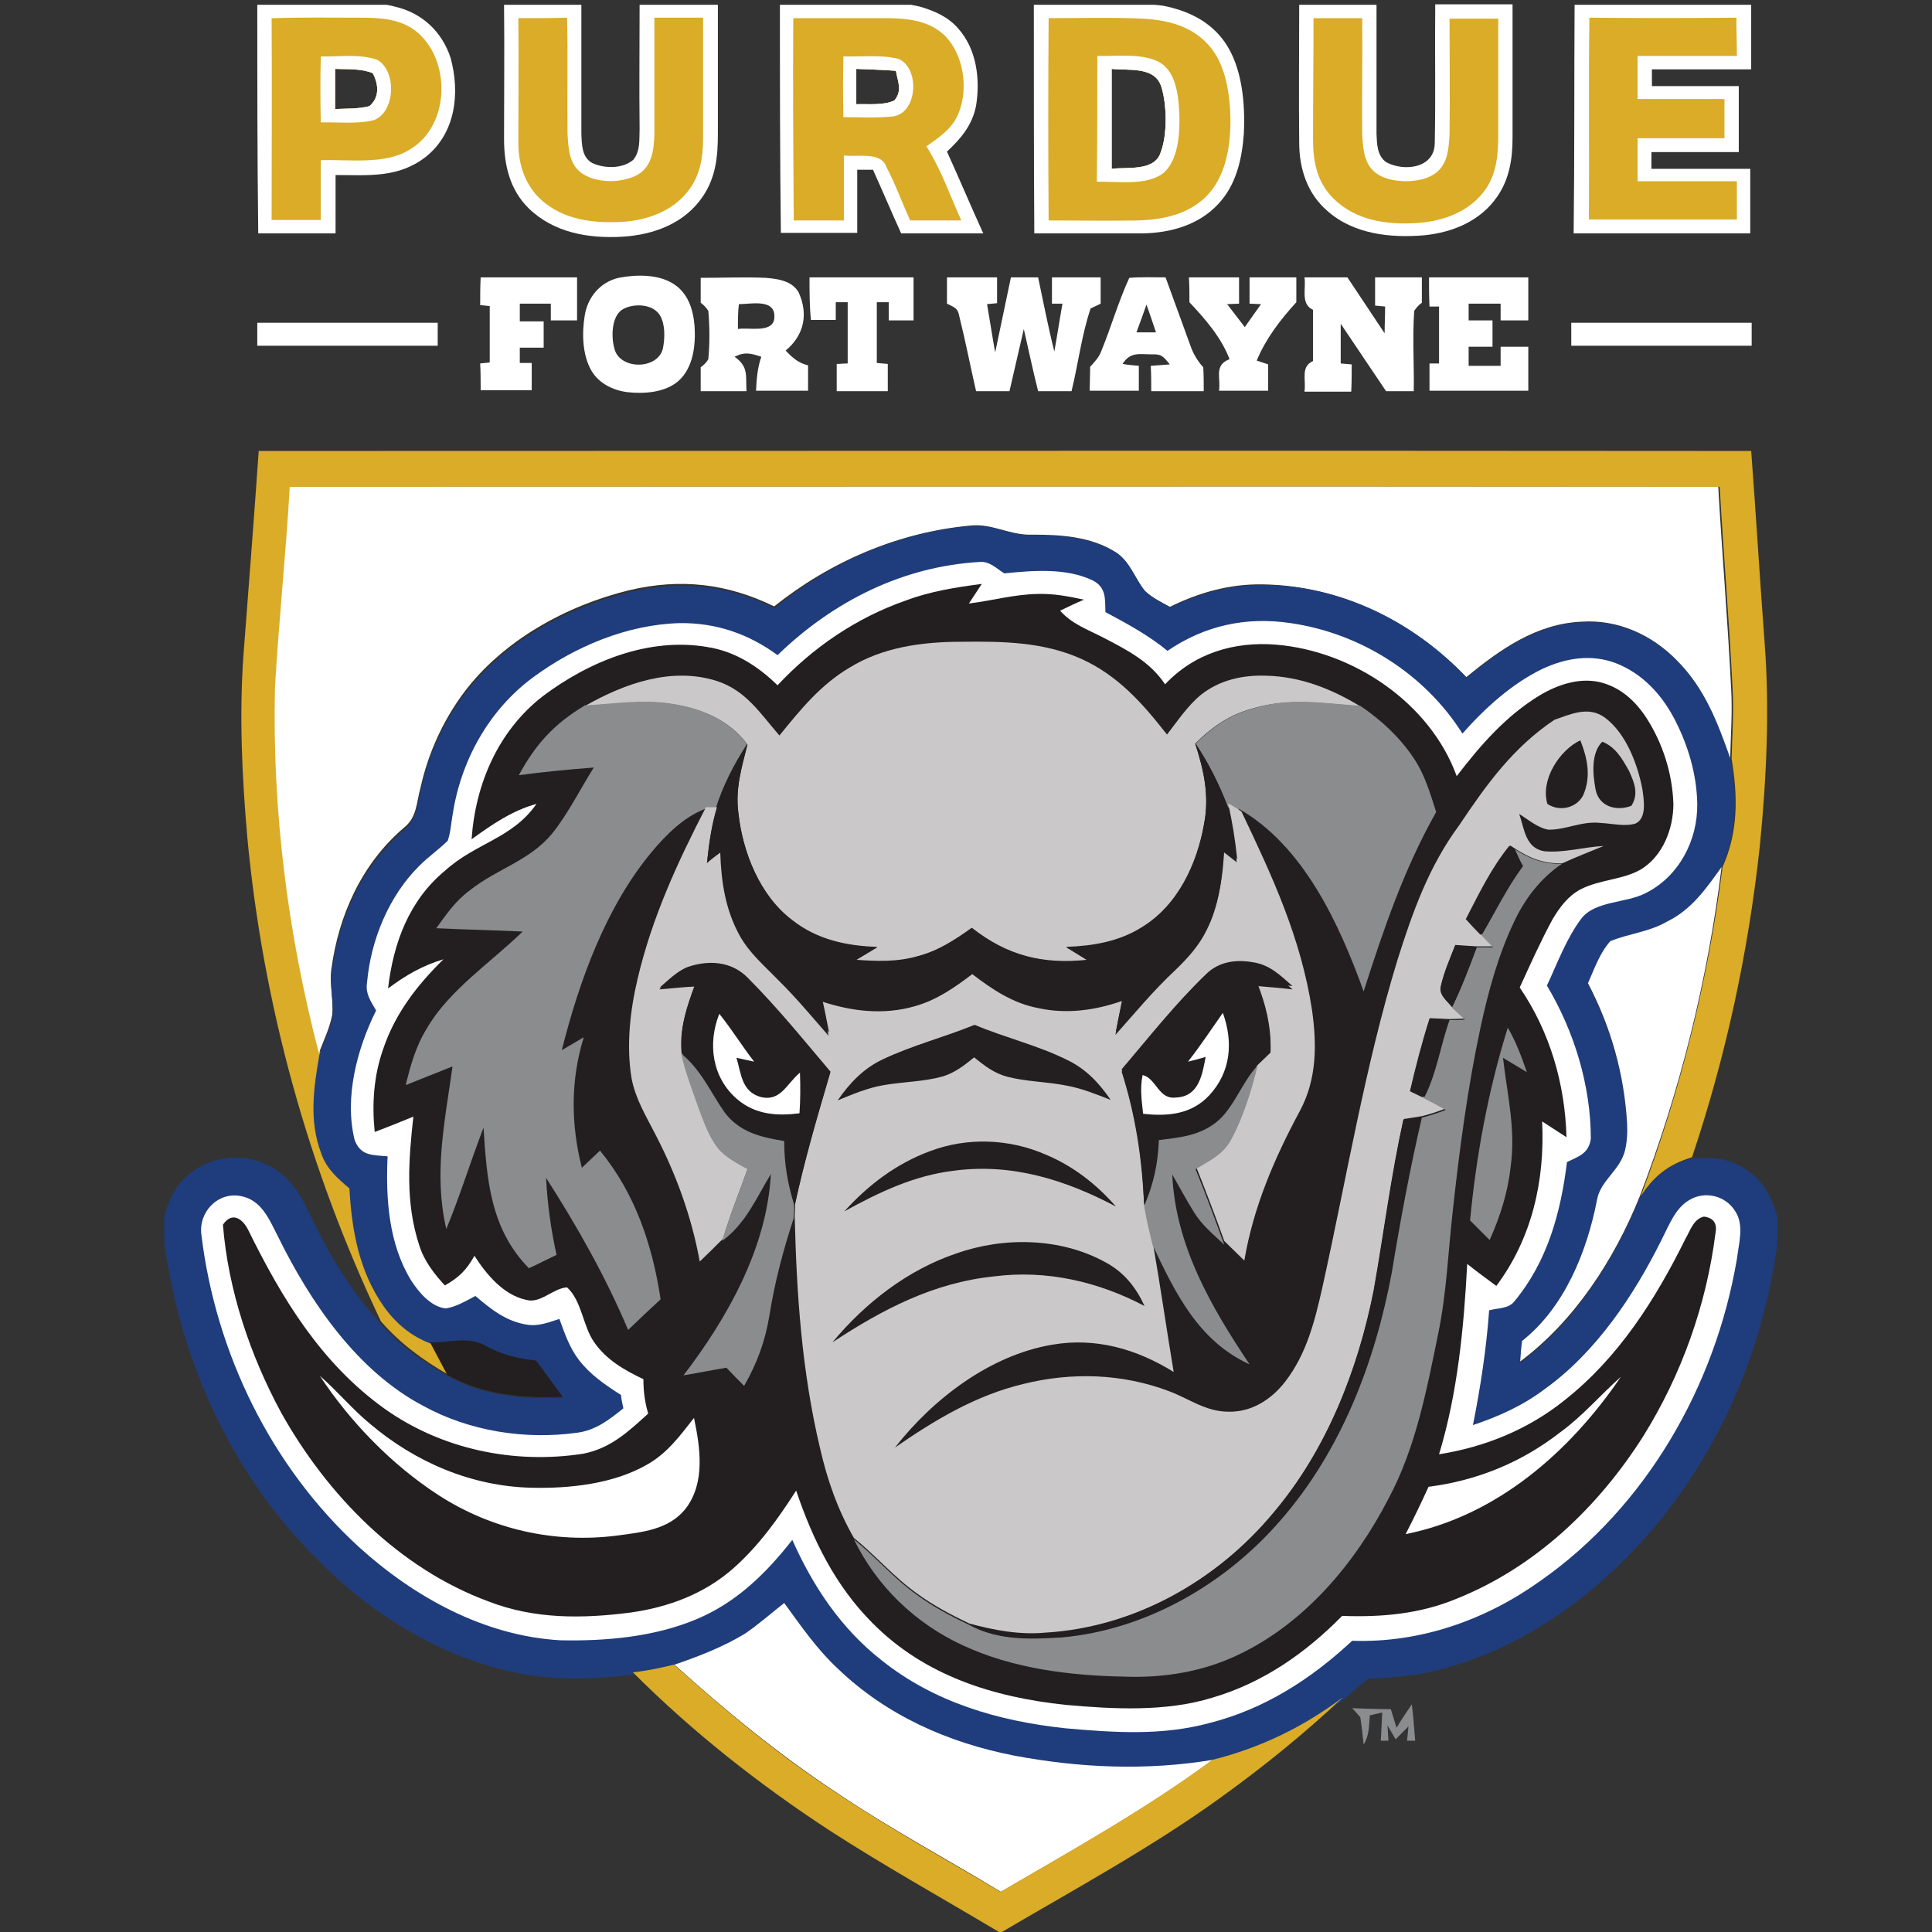 <?xml version="1.0" encoding="UTF-8"?>
<svg width="200px" height="200px" viewBox="0 0 200 200" version="1.1" xmlns="http://www.w3.org/2000/svg" xmlns:xlink="http://www.w3.org/1999/xlink">
    <rect x="0" y="0" width="200" height="200" fill="#333333" stroke="none"/>
    <!-- Generator: Sketch 51.2 (57519) - http://www.bohemiancoding.com/sketch -->
    <title>ipfw</title>
    <desc>Created with Sketch.</desc>
    <defs></defs>
    <g id="ipfw" stroke="none" stroke-width="1" fill="none" fill-rule="evenodd">
        <g id="ipfw_BGD">
            <g id="ipfw" transform="translate(17, 0)">
                <path d="M9.635,0.495 L23.024,0.495 L23.518,0.594 L23.914,0.693 C26.68,1.337 28.756,3.267 29.645,5.99 C30.633,9.604 30.188,13.762 27.076,16.238 C24.21,18.465 21.097,18.119 17.738,18.119 C17.738,20.149 17.738,22.178 17.738,24.158 C15.07,24.158 12.401,24.158 9.733,24.158 C9.635,16.238 9.635,8.366 9.635,0.495 Z M17.688,7.129 C17.688,8.515 17.688,9.901 17.688,11.287 C18.825,11.238 20.109,11.287 21.246,10.99 C22.333,10.05 22.184,8.713 21.591,7.574 C20.406,7.079 18.923,7.178 17.688,7.129 Z" id="Shape" fill="#FFFFFF" fill-rule="nonzero"></path>
                <path d="M35.179,0.495 L43.183,0.495 C43.183,4.95 43.183,9.406 43.183,13.861 C43.232,15 43.232,16.287 44.319,16.881 C45.604,17.475 47.481,17.475 48.568,16.535 C49.309,15.594 49.161,14.455 49.211,13.366 C49.161,9.059 49.211,4.802 49.211,0.495 L57.314,0.495 C57.314,4.95 57.314,9.406 57.314,13.861 C57.314,16.139 57.116,18.317 55.782,20.297 C53.904,23.119 50.693,24.307 47.432,24.505 C43.924,24.703 40.367,24.109 37.748,21.584 C35.772,19.653 35.179,17.079 35.179,14.406 C35.179,9.752 35.228,5.099 35.179,0.495 Z" id="Shape" fill="#FFFFFF" fill-rule="nonzero"></path>
                <path d="M63.737,0.495 L77.324,0.495 L78.263,0.693 C79.745,1.139 81.128,1.733 82.166,2.921 C84.093,5.05 84.488,8.168 84.043,10.941 C83.648,12.97 82.462,14.356 81.03,15.693 C82.314,18.515 83.5,21.337 84.785,24.158 C81.968,24.158 79.103,24.158 76.286,24.158 C75.298,21.98 74.359,19.752 73.371,17.574 C72.828,17.574 72.284,17.574 71.741,17.574 C71.741,19.752 71.741,21.931 71.741,24.109 C69.122,24.109 66.454,24.109 63.836,24.109 C63.737,16.238 63.737,8.366 63.737,0.495 Z M71.642,7.129 C71.642,8.366 71.642,9.604 71.642,10.792 C72.877,10.743 74.458,10.941 75.595,10.396 C76.435,9.356 75.941,8.465 75.743,7.327 C74.359,7.228 73.025,7.178 71.642,7.129 Z" id="Shape" fill="#FFFFFF" fill-rule="nonzero"></path>
                <path d="M90.022,0.495 L102.522,0.495 L103.016,0.545 L103.412,0.594 C105.931,1.089 108.254,2.178 109.785,4.356 C111.613,6.98 111.91,10.743 111.762,13.861 C111.564,16.485 110.971,19.158 109.093,21.139 C107.117,23.267 104.202,24.109 101.336,24.158 C97.581,24.158 93.826,24.158 90.071,24.158 C90.022,16.238 90.022,8.366 90.022,0.495 Z M98.075,7.129 C98.075,10.594 98.075,14.059 98.075,17.475 C99.657,17.277 102.572,17.772 103.164,15.743 C103.856,13.96 103.807,10.792 103.214,8.96 C102.522,6.832 99.805,7.327 98.075,7.129 Z" id="Shape" fill="#FFFFFF" fill-rule="nonzero"></path>
                <path d="M117.493,0.495 L125.497,0.495 C125.497,4.95 125.497,9.406 125.497,13.861 C125.546,14.901 125.546,16.089 126.485,16.782 C128.264,17.772 131.475,17.475 131.525,14.851 C131.624,10.05 131.525,5.248 131.574,0.446 L139.578,0.446 C139.578,5.05 139.578,9.703 139.578,14.307 C139.578,16.485 139.233,18.564 137.997,20.347 C136.268,22.871 133.402,24.059 130.438,24.356 C126.979,24.653 123.125,24.257 120.408,21.832 C118.333,20.05 117.493,17.475 117.493,14.752 C117.443,10.099 117.493,5.297 117.493,0.495 Z" id="Shape" fill="#FFFFFF" fill-rule="nonzero"></path>
                <path d="M146.001,0.495 L164.283,0.495 C164.283,2.723 164.283,4.95 164.283,7.178 C160.873,7.178 157.464,7.178 154.006,7.178 C154.006,7.772 154.006,8.317 154.006,8.911 C157.02,8.911 160.033,8.911 162.998,8.911 C162.998,11.188 162.998,13.465 162.998,15.743 C159.984,15.743 156.97,15.743 153.956,15.743 C153.956,16.337 153.956,16.881 153.956,17.475 C157.365,17.475 160.775,17.475 164.184,17.475 C164.184,19.703 164.184,21.931 164.184,24.158 C158.107,24.158 151.98,24.158 145.903,24.158 C146.001,16.238 145.952,8.366 146.001,0.495 Z" id="Shape" fill="#FFFFFF" fill-rule="nonzero"></path>
                <path d="M11.117,1.881 L11.413,1.881 C14.378,1.782 17.342,1.832 20.307,1.832 C22.333,1.832 24.309,1.931 25.989,3.168 C29.744,6.089 29.645,13.02 25.396,15.495 C22.876,17.079 19.121,16.485 16.206,16.584 C16.206,18.663 16.206,20.693 16.206,22.772 C14.526,22.772 12.846,22.772 11.117,22.772 C11.117,15.792 11.166,8.861 11.117,1.881 Z M17.688,7.129 C17.688,8.515 17.688,9.901 17.688,11.287 C18.825,11.238 20.109,11.287 21.246,10.99 C22.333,10.05 22.184,8.713 21.591,7.574 C20.406,7.079 18.923,7.178 17.688,7.129 Z" id="Shape" fill="#DAAC27" fill-rule="nonzero"></path>
                <path d="M36.661,1.881 C38.341,1.881 40.021,1.881 41.701,1.832 C41.799,5.842 41.701,9.851 41.75,13.861 C41.849,15.396 41.898,17.03 43.282,17.97 C44.764,18.96 47.136,18.96 48.766,18.218 C50.495,17.376 50.693,15.594 50.742,13.861 C50.742,9.851 50.742,5.842 50.742,1.832 C52.422,1.832 54.102,1.832 55.782,1.832 C55.782,5.99 55.782,10.149 55.782,14.307 C55.782,16.287 55.486,18.168 54.25,19.752 C52.62,21.881 49.952,22.822 47.383,22.97 C44.369,23.119 41.355,22.772 39.033,20.693 C37.353,19.158 36.661,17.03 36.661,14.802 C36.661,10.545 36.71,6.188 36.661,1.881 Z" id="Shape" fill="#DAAC27" fill-rule="nonzero"></path>
                <path d="M65.12,1.881 C68.48,1.881 71.79,1.881 75.101,1.881 C77.176,1.931 79.251,2.178 80.832,3.713 C82.759,5.693 83.253,9.109 82.265,11.634 C81.622,13.317 80.288,14.158 78.905,15.149 C80.437,17.574 81.326,20.198 82.512,22.822 C80.733,22.822 78.954,22.822 77.225,22.822 C76.385,20.99 75.693,19.059 74.755,17.277 C74.211,15.644 71.691,16.287 70.357,16.089 C70.357,18.317 70.357,20.594 70.357,22.822 C68.628,22.822 66.899,22.822 65.17,22.822 C65.12,15.792 65.071,8.812 65.12,1.881 Z M71.642,7.129 C71.642,8.366 71.642,9.604 71.642,10.792 C72.877,10.743 74.458,10.941 75.595,10.396 C76.435,9.356 75.941,8.465 75.743,7.327 C74.359,7.228 73.025,7.178 71.642,7.129 Z" id="Shape" fill="#DAAC27" fill-rule="nonzero"></path>
                <path d="M91.554,1.881 C94.814,1.881 98.075,1.782 101.336,1.931 C103.856,2.079 106.327,2.673 108.105,4.653 C109.933,6.683 110.329,9.802 110.378,12.426 C110.378,15.198 109.884,18.366 107.809,20.396 C105.882,22.228 103.412,22.723 100.842,22.822 C97.779,22.871 94.666,22.822 91.554,22.822 C91.504,15.792 91.504,8.812 91.554,1.881 Z M98.075,7.129 C98.075,10.594 98.075,14.059 98.075,17.475 C99.657,17.277 102.572,17.772 103.164,15.743 C103.856,13.96 103.807,10.792 103.214,8.96 C102.522,6.832 99.805,7.327 98.075,7.129 Z" id="Shape" fill="#DAAC27" fill-rule="nonzero"></path>
                <path d="M118.975,1.881 C120.655,1.881 122.335,1.881 124.015,1.881 C124.064,5.891 123.965,9.901 124.015,13.911 C124.114,15.545 124.212,17.228 125.744,18.119 C127.177,18.96 129.796,18.96 131.228,18.168 C132.859,17.277 132.958,15.545 133.057,13.911 C133.106,9.901 133.057,5.891 133.057,1.931 C134.736,1.931 136.416,1.931 138.096,1.931 C138.096,5.941 138.096,9.95 138.096,13.911 C138.096,15.99 137.948,17.97 136.713,19.703 C134.885,22.178 131.871,23.069 128.956,23.119 C125.892,23.218 122.829,22.574 120.704,20.198 C119.272,18.564 118.926,16.535 118.926,14.455 C118.926,10.198 118.975,6.04 118.975,1.881 Z" id="Shape" fill="#DAAC27" fill-rule="nonzero"></path>
                <path d="M147.533,1.832 C152.622,1.881 157.711,1.881 162.751,1.832 C162.751,3.168 162.8,4.505 162.8,5.792 C159.391,5.792 155.933,5.792 152.523,5.792 C152.523,7.277 152.523,8.762 152.523,10.248 C155.537,10.248 158.551,10.248 161.516,10.248 C161.516,11.634 161.516,12.97 161.516,14.307 C158.502,14.307 155.488,14.307 152.523,14.307 C152.523,15.792 152.523,17.277 152.523,18.762 C155.933,18.762 159.342,18.762 162.8,18.762 C162.8,20.099 162.8,21.386 162.8,22.723 C157.711,22.723 152.573,22.723 147.484,22.723 C147.533,15.792 147.434,8.812 147.533,1.832 Z" id="Shape" fill="#DAAC27" fill-rule="nonzero"></path>
                <path d="M16.206,5.842 C18.083,5.891 20.257,5.545 22.036,6.188 C24.062,7.277 23.963,11.535 21.74,12.426 C20.01,12.871 18.034,12.624 16.206,12.673 C16.157,10.347 16.157,8.069 16.206,5.842 Z M17.688,7.129 C17.688,8.515 17.688,9.901 17.688,11.287 C18.825,11.238 20.109,11.287 21.246,10.99 C22.333,10.05 22.184,8.713 21.591,7.574 C20.406,7.079 18.923,7.178 17.688,7.129 Z" id="Shape" fill="#FFFFFF" fill-rule="nonzero"></path>
                <path d="M70.308,5.842 C72.136,5.891 74.211,5.644 75.99,6.089 C78.312,7.03 78.016,12.03 75.15,12.079 C73.569,12.228 71.889,12.129 70.308,12.129 C70.259,10 70.259,7.921 70.308,5.842 Z M71.642,7.129 C71.642,8.366 71.642,9.604 71.642,10.792 C72.877,10.743 74.458,10.941 75.595,10.396 C76.435,9.356 75.941,8.465 75.743,7.327 C74.359,7.228 73.025,7.178 71.642,7.129 Z" id="Shape" fill="#FFFFFF" fill-rule="nonzero"></path>
                <path d="M96.593,5.792 C98.57,5.842 100.991,5.495 102.819,6.337 C104.795,7.277 104.993,9.95 105.091,11.881 C105.141,13.762 104.993,16.683 103.362,17.97 C101.583,19.257 98.619,18.762 96.544,18.812 C96.593,14.455 96.593,10.149 96.593,5.792 Z M98.075,7.129 C98.075,10.594 98.075,14.059 98.075,17.475 C99.657,17.277 102.572,17.772 103.164,15.743 C103.856,13.96 103.807,10.792 103.214,8.96 C102.522,6.832 99.805,7.327 98.075,7.129 Z" id="Shape" fill="#FFFFFF" fill-rule="nonzero"></path>
                <path d="M32.758,28.713 C36.117,28.713 39.428,28.713 42.738,28.713 C42.738,30.198 42.738,31.683 42.738,33.168 C41.849,33.168 40.91,33.168 40.021,33.168 C40.021,32.574 40.021,32.03 40.021,31.436 C38.934,31.436 37.896,31.436 36.809,31.436 C36.809,32.03 36.809,32.673 36.809,33.267 C37.649,33.267 38.44,33.267 39.28,33.267 C39.28,34.158 39.28,35.099 39.28,35.99 C38.44,35.99 37.649,35.99 36.809,35.99 C36.809,36.535 36.809,37.03 36.809,37.574 L38.044,37.574 C38.044,38.515 38.044,39.455 38.044,40.396 C36.266,40.396 34.487,40.396 32.758,40.396 C32.758,39.455 32.758,38.515 32.708,37.624 L33.696,37.525 C33.696,35.594 33.696,33.614 33.696,31.683 L32.708,31.584 C32.708,30.644 32.708,29.703 32.758,28.713 Z" id="Shape" fill="#FFFFFF" fill-rule="nonzero"></path>
                <path d="M66.8,28.713 C70.407,28.713 73.964,28.713 77.571,28.713 C77.571,30.198 77.571,31.683 77.571,33.168 C76.682,33.168 75.842,33.168 75.002,33.168 C75.002,32.574 75.002,31.931 75.002,31.287 C74.607,31.287 74.211,31.287 73.767,31.287 C73.767,33.366 73.767,35.446 73.767,37.574 C74.162,37.624 74.508,37.624 74.903,37.673 C74.903,38.614 74.903,39.554 74.903,40.495 C73.124,40.495 71.346,40.495 69.616,40.495 C69.616,39.554 69.616,38.614 69.616,37.673 C70.012,37.673 70.357,37.624 70.753,37.624 C70.753,35.545 70.753,33.416 70.753,31.287 C70.357,31.287 69.913,31.287 69.517,31.287 C69.517,31.881 69.517,32.525 69.517,33.119 C68.628,33.119 67.788,33.119 66.948,33.119 C66.8,31.683 66.8,30.198 66.8,28.713 Z" id="Shape" fill="#FFFFFF" fill-rule="nonzero"></path>
                <path d="M81.03,28.713 C82.759,28.713 84.488,28.713 86.217,28.713 C86.217,29.604 86.217,30.495 86.217,31.386 L85.18,31.485 C85.476,33.168 85.723,34.851 86.02,36.485 C86.563,33.911 87.107,31.287 87.65,28.713 C88.589,28.713 89.528,28.713 90.467,28.713 C91.01,31.287 91.504,33.861 92.146,36.386 C92.443,34.752 92.69,33.069 92.986,31.436 L91.899,31.436 C91.899,30.545 91.899,29.604 91.899,28.713 C93.579,28.713 95.259,28.713 96.939,28.713 C96.939,29.604 96.939,30.495 96.939,31.436 L95.901,31.931 C94.963,34.703 94.617,37.673 93.925,40.495 C92.789,40.495 91.603,40.495 90.467,40.495 C89.923,38.366 89.478,36.188 88.984,34.059 C88.49,36.188 87.996,38.317 87.502,40.495 C86.366,40.495 85.18,40.495 84.043,40.495 C83.451,37.921 82.957,35.347 82.314,32.772 C82.166,31.881 81.82,31.832 81.03,31.436 C81.03,30.495 81.03,29.604 81.03,28.713 Z" id="Shape" fill="#FFFFFF" fill-rule="nonzero"></path>
                <path d="M106.08,28.713 C107.809,28.713 109.538,28.713 111.267,28.713 C111.267,29.604 111.267,30.495 111.267,31.436 L110.032,31.485 C110.625,32.277 111.267,33.069 111.86,33.861 C112.404,33.069 112.997,32.277 113.54,31.485 L112.354,31.436 C112.354,30.545 112.354,29.653 112.354,28.713 C113.985,28.713 115.566,28.713 117.196,28.713 C117.196,29.604 117.196,30.446 117.196,31.287 C115.566,33.069 114.034,35.05 113.096,37.327 C113.491,37.475 113.886,37.574 114.281,37.723 C114.281,38.614 114.281,39.554 114.281,40.446 C112.601,40.446 110.872,40.446 109.192,40.446 C109.39,39.059 108.649,37.822 110.279,37.178 C109.439,34.95 107.759,33.02 106.129,31.287 C106.129,30.446 106.129,29.604 106.08,28.713 Z" id="Shape" fill="#FFFFFF" fill-rule="nonzero"></path>
                <path d="M118.036,28.713 C119.519,28.713 121.001,28.713 122.483,28.713 C123.768,30.644 125.052,32.574 126.337,34.505 C126.337,33.564 126.386,32.673 126.386,31.733 L125.349,31.634 C125.349,30.644 125.349,29.653 125.349,28.713 C126.93,28.713 128.56,28.713 130.191,28.713 C130.191,29.604 130.191,30.446 130.191,31.337 C129.845,31.584 129.598,31.881 129.4,32.178 C129.203,34.95 129.4,37.723 129.351,40.495 C128.412,40.495 127.473,40.495 126.485,40.495 C124.904,38.168 123.372,35.842 121.791,33.515 C121.791,34.901 121.791,36.238 121.791,37.624 C122.187,37.673 122.533,37.673 122.928,37.723 C122.928,38.663 122.928,39.604 122.878,40.545 C121.248,40.545 119.667,40.545 118.036,40.545 C118.234,39.356 117.592,37.97 118.926,37.376 C118.926,35.594 118.926,33.861 118.926,32.079 C117.592,31.436 118.234,29.901 118.036,28.713 Z" id="Shape" fill="#FFFFFF" fill-rule="nonzero"></path>
                <path d="M130.932,28.713 C134.341,28.713 137.75,28.713 141.209,28.713 C141.209,30.198 141.209,31.683 141.209,33.168 C140.27,33.168 139.331,33.168 138.343,33.168 C138.343,32.574 138.343,32.03 138.343,31.436 C137.256,31.436 136.12,31.436 135.033,31.436 C135.033,32.03 135.033,32.574 135.033,33.168 C135.873,33.168 136.663,33.168 137.503,33.168 C137.503,34.059 137.503,35 137.503,35.891 C136.663,35.891 135.873,35.891 135.033,35.891 C135.033,36.535 135.033,37.228 135.033,37.871 C136.12,37.871 137.256,37.871 138.343,37.871 C138.343,37.228 138.343,36.535 138.343,35.891 C139.282,35.891 140.221,35.891 141.209,35.891 C141.209,37.426 141.209,38.96 141.209,40.446 C137.8,40.446 134.391,40.446 130.981,40.446 C130.981,39.505 130.981,38.564 130.981,37.624 L131.97,37.624 C131.97,35.644 131.97,33.663 131.97,31.733 L130.981,31.733 C130.932,30.693 130.932,29.703 130.932,28.713 Z" id="Shape" fill="#FFFFFF" fill-rule="nonzero"></path>
                <path d="M64.33,36.287 C66.257,34.703 66.701,32.475 65.664,30.248 C64.972,29.059 63.49,28.861 62.254,28.762 C60.031,28.663 57.758,28.762 55.535,28.762 C55.535,29.653 55.535,30.495 55.535,31.337 C55.881,31.584 56.128,31.881 56.325,32.178 C56.474,33.762 56.474,35.644 56.325,37.178 C56.177,37.475 55.881,37.772 55.535,38.02 C55.535,38.861 55.535,39.703 55.535,40.495 C57.116,40.495 58.697,40.495 60.278,40.495 C60.179,38.911 60.525,37.97 59.043,36.931 C60.13,36.386 60.723,36.584 61.81,36.931 C61.414,38.069 61.316,39.257 61.266,40.446 C63.045,40.446 64.873,40.446 66.652,40.446 C66.652,39.554 66.652,38.713 66.652,37.822 C65.664,37.574 65.071,37.079 64.33,36.287 Z M63.144,33.069 C62.847,34.505 60.476,33.861 59.389,34.059 C59.389,33.168 59.389,32.327 59.488,31.485 C60.822,31.485 63.44,30.842 63.144,33.069 Z" id="Shape" fill="#FFFFFF" fill-rule="nonzero"></path>
                <path d="M54.893,33.663 C54.744,31.98 54.201,30.297 52.669,29.356 C51.088,28.366 48.815,28.416 47.037,28.762 C45.11,29.208 43.825,30.792 43.529,32.673 C43.232,34.505 43.282,36.733 44.22,38.366 C45.011,39.703 46.444,40.396 47.926,40.594 C49.655,40.792 51.829,40.644 53.213,39.455 C54.794,38.069 55.041,35.644 54.893,33.663 Z M51.632,36.04 C51.138,38.317 47.086,38.317 46.592,36.04 C46.246,34.802 46.296,32.525 47.63,31.931 C48.766,31.386 50.643,31.485 51.335,32.673 C51.879,33.614 51.829,35 51.632,36.04 Z" id="Shape" fill="#FFFFFF" fill-rule="nonzero"></path>
                <path d="M102.176,40.495 C104.004,40.495 105.783,40.495 107.611,40.495 C107.611,39.653 107.611,38.861 107.562,38.02 C107.018,37.426 106.623,36.782 106.327,36.04 C105.437,33.614 104.548,31.139 103.659,28.713 C102.423,28.713 101.139,28.663 99.904,28.762 C98.767,31.238 98.026,33.861 96.988,36.386 C96.741,37.03 96.297,37.475 95.852,37.97 C95.852,38.812 95.803,39.653 95.803,40.446 C97.483,40.446 99.212,40.446 100.892,40.446 C100.892,39.604 100.892,38.713 100.892,37.871 C100.299,37.822 99.755,37.772 99.212,37.673 C100.002,36.386 100.991,36.683 102.275,36.683 C103.313,36.634 103.461,36.98 104.103,37.723 C103.461,37.772 102.819,37.822 102.127,37.871 C102.176,38.762 102.176,39.604 102.176,40.495 Z M100.645,34.406 C100.842,33.911 100.991,33.416 101.188,32.921 C101.336,32.475 101.534,31.98 101.682,31.535 C102.028,32.475 102.325,33.416 102.67,34.406 C101.979,34.406 101.287,34.406 100.645,34.406 Z" id="Shape" fill="#FFFFFF" fill-rule="nonzero"></path>
                <path d="M9.635,33.416 C15.86,33.416 22.086,33.416 28.311,33.416 C28.311,34.208 28.311,35 28.311,35.792 C22.086,35.792 15.86,35.792 9.635,35.792 C9.635,35 9.635,34.208 9.635,33.416 Z" id="Shape" fill="#FFFFFF" fill-rule="nonzero"></path>
                <path d="M145.656,33.416 C151.881,33.416 158.107,33.416 164.332,33.416 C164.332,34.208 164.332,35 164.332,35.792 C158.107,35.792 151.881,35.792 145.656,35.792 C145.656,35 145.656,34.208 145.656,33.416 Z" id="Shape" fill="#FFFFFF" fill-rule="nonzero"></path>
                <path d="M164.283,46.683 C164.777,53.267 165.172,59.851 165.666,66.436 C166.209,73.465 165.864,80.644 165.172,87.624 C163.986,98.564 161.664,109.356 158.156,119.802 C155.686,120.545 154.154,121.782 152.82,123.911 C156.97,112.921 159.836,101.436 161.318,89.752 C162.949,86.139 162.899,82.426 162.257,78.564 C162.306,76.139 162.504,73.713 162.356,71.287 C162.01,64.307 161.417,57.376 161.022,50.396 C111.712,50.347 62.403,50.396 13.143,50.396 C12.698,57.376 12.006,64.356 11.66,71.287 C11.413,84.01 12.994,96.782 16.206,109.109 C15.613,112.525 15.119,115.941 16.404,119.307 C16.996,120.891 18.133,121.881 19.319,122.921 C19.566,127.327 20.307,131.485 22.876,135.149 C24.111,136.881 25.643,138.218 27.669,138.96 C28.262,140.099 28.854,141.188 29.447,142.327 C26.829,140.842 24.408,139.059 22.431,136.782 C14.921,120.99 10.228,104.059 8.597,86.634 C8.054,80.396 7.757,74.059 8.202,67.822 C8.745,60.792 9.289,53.713 9.783,46.683 C61.217,46.683 112.75,46.634 164.283,46.683 Z" id="Shape" fill="#DAAC27" fill-rule="nonzero"></path>
                <path d="M12.994,50.396 C62.304,50.396 111.564,50.347 160.873,50.396 C161.269,57.376 161.862,64.307 162.207,71.287 C162.356,73.713 162.158,76.139 162.109,78.564 C160.725,74.802 159.441,71.238 156.575,68.366 C154.006,65.693 150.448,64.109 146.743,64.356 C142.049,64.554 138.294,67.228 134.786,70.099 C129.252,64.307 121.742,60.594 113.639,60.495 C110.279,60.446 107.117,61.337 104.103,62.822 C103.214,62.327 102.226,61.881 101.485,61.139 C100.447,59.851 99.953,58.119 98.52,57.178 C95.951,55.545 92.888,55.347 89.874,55.347 C87.551,55.446 85.723,54.158 83.451,54.406 C75.99,55.099 68.974,58.119 63.144,62.772 C58.252,60.396 53.46,59.851 48.173,61.089 C41.651,62.673 35.08,66.287 31.028,71.683 C28.854,74.604 27.323,77.97 26.532,81.535 C26.088,83.119 26.186,84.604 24.803,85.693 C20.455,89.406 18.034,94.752 17.293,100.396 C17.095,101.931 17.54,103.515 17.392,105.05 C17.145,106.386 16.502,107.723 16.008,109.01 C12.797,96.733 11.166,83.911 11.463,71.188 C11.858,64.307 12.599,57.327 12.994,50.396 Z" id="Shape" fill="#FFFFFF" fill-rule="nonzero"></path>
                <path d="M83.5,54.455 C85.773,54.208 87.601,55.495 89.923,55.396 C92.888,55.396 95.951,55.594 98.57,57.228 C100.002,58.168 100.496,59.901 101.534,61.188 C102.275,61.881 103.263,62.376 104.153,62.871 C107.167,61.436 110.329,60.545 113.688,60.545 C121.791,60.594 129.301,64.307 134.835,70.149 C138.343,67.277 142.098,64.604 146.792,64.406 C150.547,64.208 154.055,65.792 156.624,68.416 C159.539,71.337 160.824,74.851 162.158,78.614 C162.85,82.475 162.85,86.188 161.219,89.802 C159.638,92.079 158.107,94.208 155.587,95.545 C153.709,96.634 151.634,96.733 149.707,97.574 C148.62,98.713 148.027,100.495 147.385,101.931 C149.757,106.436 151.14,111.337 151.436,116.436 C151.486,117.426 151.486,118.416 151.189,119.356 C150.646,121.287 148.67,122.327 148.324,124.356 C147.286,129.703 144.964,135.495 140.567,138.96 C140.517,139.653 140.468,140.347 140.369,141.089 C146.001,136.881 150.102,130.495 152.721,124.059 C154.104,121.881 155.587,120.644 158.057,119.95 C160.083,119.703 162.109,119.901 163.838,121.139 C165.567,122.277 166.506,124.059 167,126.089 L167,128.663 C165.617,139.01 161.614,148.911 155.093,157.079 C149.658,163.861 142.444,169.554 134.143,172.228 C131.08,173.267 127.869,173.713 124.657,173.762 C123.768,174.455 122.928,175.198 122.088,175.941 C117.987,179.01 113.54,181.188 108.55,182.426 C101.682,183.564 94.765,183.267 87.947,181.98 C81.128,180.644 74.755,177.871 69.715,172.97 C67.541,170.941 65.911,168.564 64.181,166.188 C62.798,167.228 61.563,168.366 60.08,169.307 C57.857,170.693 55.288,171.683 52.768,172.525 C51.385,172.871 49.952,173.168 48.519,173.366 C44.319,173.861 40.12,174.01 35.969,173.069 C28.36,171.386 21.344,167.03 15.909,161.485 C7.016,152.723 1.68,140.941 -1.13686838e-13,128.614 L-1.13686838e-13,126.04 C0.395,124.406 1.038,122.921 2.322,121.782 C4.447,119.802 7.708,119.307 10.376,120.446 C12.451,121.337 13.785,123.02 14.724,125 C16.749,129.307 19.072,133.366 22.283,136.881 C24.259,139.208 26.68,140.941 29.299,142.426 C33.005,144.505 37.056,144.851 41.256,144.703 C40.367,143.465 39.428,142.178 38.489,140.941 C36.661,140.693 34.981,140.347 33.351,139.455 C31.522,138.366 29.596,139.109 27.52,139.059 C25.544,138.317 23.963,136.98 22.728,135.248 C20.159,131.584 19.417,127.376 19.17,123.02 C17.935,121.98 16.799,120.99 16.255,119.406 C14.971,116.04 15.465,112.624 16.058,109.208 C16.502,107.921 17.194,106.584 17.441,105.248 C17.54,103.713 17.145,102.178 17.342,100.594 C18.083,94.95 20.504,89.653 24.852,85.891 C26.236,84.752 26.137,83.317 26.582,81.733 C27.323,78.168 28.904,74.802 31.078,71.881 C35.129,66.485 41.701,62.871 48.222,61.287 C53.509,60.05 58.351,60.594 63.193,62.97 C69.023,58.168 76.039,55.099 83.5,54.455 Z" id="Shape" fill="#1F3D7C" fill-rule="nonzero"></path>
                <path d="M84.488,58.168 C85.476,58.119 86.168,58.861 86.959,59.356 C89.923,59.059 93.382,58.762 96.149,60.099 C97.532,60.842 97.384,61.98 97.433,63.366 C99.657,64.554 101.88,65.743 103.856,67.376 C107.71,64.752 112.009,63.812 116.604,64.505 C123.817,65.545 130.487,69.752 134.391,75.941 C136.713,73.317 139.48,70.792 142.642,69.257 C145.063,68.119 147.731,67.673 150.3,68.663 C153.067,69.752 155.043,71.931 156.377,74.505 C157.761,77.178 158.65,80.198 158.699,83.218 C158.749,86.98 156.822,90.693 153.413,92.426 C151.387,93.515 148.126,93.218 146.693,95.099 C145.162,97.129 144.223,99.703 143.136,102.03 C145.952,106.733 147.681,112.376 147.681,117.871 C147.484,119.406 146.446,119.703 145.211,120.297 C144.569,125.545 143.185,130.594 139.776,134.703 C139.183,135.495 138.047,135.396 137.157,135.644 C136.861,139.653 136.268,143.564 135.478,147.525 C138.146,146.634 140.665,145.495 142.889,143.812 C148.225,140 152.178,134.059 155.043,128.267 C155.784,126.832 156.427,125.05 157.909,124.208 C159.49,123.267 161.614,123.762 162.603,125.347 C163.591,126.782 162.998,128.713 162.8,130.347 C160.577,143.465 153.413,155.99 142.444,163.663 C136.762,167.723 129.993,170.099 122.977,169.851 C118.728,173.812 113.886,176.931 108.204,178.366 C103.263,179.703 98.322,179.356 93.283,178.911 C86.366,178.168 79.696,176.238 74.211,171.832 C70.061,168.564 67.146,164.208 65.021,159.406 C62.304,162.871 59.241,165.891 55.09,167.624 C50.742,169.455 45.703,169.901 41.009,169.802 C33.153,169.356 25.89,165.347 20.159,160.149 C11.067,151.832 5.336,140.05 3.854,127.871 C3.508,125.495 5.534,123.366 7.905,123.812 C10.079,124.208 10.87,126.238 11.759,127.97 C15.119,134.802 19.961,141.931 26.829,145.545 C31.621,148.168 37.353,149.059 42.738,148.317 C44.665,148.069 46.049,146.98 47.531,145.792 C47.432,145.347 47.333,144.901 47.284,144.406 C45.653,143.366 44.122,142.327 42.936,140.792 C41.948,139.505 41.454,138.02 40.91,136.535 C39.823,136.881 38.736,137.327 37.55,137.129 C35.376,136.782 33.845,135.545 32.214,134.158 C31.275,134.653 30.188,135.297 29.151,135.446 C27.619,135.297 26.335,133.762 25.544,132.525 C23.222,128.713 22.925,124.059 23.123,119.703 C21.591,119.554 20.356,119.703 19.714,118.02 C18.627,113.614 19.961,108.564 21.937,104.604 C21.394,103.663 20.801,102.871 20.999,101.683 C21.394,97.277 23.271,92.723 26.433,89.604 C27.372,88.663 28.459,87.921 29.349,87.03 C29.645,86.188 29.694,85.248 29.843,84.406 C30.683,78.812 33.548,73.564 38.143,70.149 C42.491,66.931 47.926,64.653 53.361,64.505 C57.067,64.455 60.476,65.594 63.49,67.822 C69.32,62.178 76.533,58.614 84.488,58.168 Z" id="Shape" fill="#FFFFFF" fill-rule="nonzero"></path>
                <path d="M84.636,60.446 C84.192,61.139 83.747,61.782 83.302,62.475 C85.723,62.178 87.947,61.535 90.417,61.485 C92.048,61.436 93.629,61.733 95.21,62.079 C94.37,62.426 93.579,62.822 92.739,63.218 C93.975,64.604 95.556,65.149 97.186,65.99 C99.657,67.277 102.028,68.465 103.609,70.842 C106.623,67.624 110.773,66.386 115.072,66.733 C123.027,67.376 131.031,72.723 133.798,80.347 C136.268,77.129 138.887,74.109 142.395,71.98 C144.223,70.891 146.397,70.149 148.521,70.594 C150.695,71.089 152.276,72.525 153.462,74.356 C155.142,76.98 156.13,80.099 156.229,83.218 C156.229,85.792 155.142,88.614 152.869,90 C150.992,91.089 148.571,91.04 146.594,92.079 C145.31,92.772 144.47,93.911 143.729,95.149 C142.493,97.426 141.407,99.851 140.32,102.228 C143.432,106.782 145.013,112.178 145.162,117.723 C144.322,117.178 143.482,116.634 142.642,116.089 C142.938,122.178 141.604,128.168 137.899,133.119 C136.91,132.376 135.873,131.634 134.885,130.842 C134.539,137.426 133.896,144.208 131.97,150.545 C136.713,149.802 141.209,147.97 144.964,144.95 C150.547,140.545 154.351,134.554 157.464,128.267 C157.958,127.426 158.304,126.188 159.391,125.941 C160.478,126.089 160.775,126.733 160.577,127.723 C159.638,135.099 157.069,142.327 153.116,148.663 C148.472,155.99 141.95,162.228 133.798,165.495 C129.993,167.079 126.041,167.426 121.94,167.277 C118.135,171.139 113.738,174.208 108.501,175.743 C103.708,177.228 98.224,176.931 93.283,176.485 C85.822,175.693 78.707,173.465 73.322,168.02 C69.468,164.158 67.146,159.406 65.417,154.307 C63.539,157.228 61.563,160 58.944,162.327 C55.93,165 52.175,166.386 48.272,166.931 C43.282,167.574 38.341,167.624 33.598,165.792 C24.309,162.376 16.898,154.802 12.105,146.238 C8.893,140.297 6.621,133.564 6.077,126.782 C7.016,125.396 8.103,126.139 8.696,127.327 C12.204,134.455 16.255,141.139 22.827,145.842 C28.756,150.05 36.216,151.584 43.331,150.495 C46.197,149.95 48.025,148.218 50.1,146.337 C49.754,145.149 49.606,144.059 49.606,142.772 C47.63,141.832 45.801,140.792 44.517,138.96 C43.331,137.277 43.232,134.653 41.701,133.267 C40.218,133.366 38.934,135 37.451,134.554 C35.129,134.059 33.351,131.931 32.115,130 C31.275,131.485 30.534,132.228 29.052,133.069 C27.916,131.832 26.878,130.495 26.384,128.861 C24.951,124.455 25.297,120.099 25.791,115.594 C24.457,116.139 23.123,116.683 21.789,117.178 C21.493,114.257 21.69,111.337 22.678,108.564 C23.914,104.901 26.186,101.98 28.904,99.307 C26.73,99.95 24.951,100.99 23.172,102.327 C23.716,97.624 25.346,93.218 29.052,90.149 C32.264,87.228 36.019,86.832 38.538,83.218 C36.019,83.911 33.943,85.347 31.819,86.881 C32.214,81.139 34.586,75.644 39.181,72.079 C43.973,68.465 50.149,65.941 56.227,66.98 C59.092,67.426 61.464,68.96 63.49,70.941 C67.146,67.03 71.642,63.96 76.731,62.178 C79.35,61.188 82.018,60.792 84.636,60.446 Z" id="Shape" fill="#231F20" fill-rule="nonzero"></path>
                <path d="M82.512,66.436 C86.81,66.386 91.01,66.436 94.963,68.218 C98.767,69.95 101.287,72.822 103.807,76.04 C104.894,74.653 105.931,73.069 107.315,71.931 C109.242,70.396 111.663,69.851 114.133,69.95 C117.641,70.05 120.803,71.287 123.817,73.119 C119.815,72.822 116.208,72.178 112.256,73.465 C110.082,74.109 108.303,75.396 106.722,76.98 C107.611,79.703 108.204,82.376 107.661,85.248 C106.969,89.455 104.943,93.762 101.188,96.04 C98.817,97.574 96.149,98.02 93.382,98.069 C94.123,98.515 94.814,98.96 95.556,99.406 C90.911,99.901 87.255,98.96 83.599,96.089 C81.87,97.327 80.14,98.465 78.065,99.01 C75.941,99.653 73.816,99.604 71.593,99.406 C72.334,98.96 73.075,98.515 73.816,98.069 C70.604,97.97 67.591,97.327 65.021,95.297 C61.662,92.772 59.883,88.267 59.438,84.208 C59.092,81.683 59.784,79.455 60.377,77.079 C58.45,74.455 55.486,73.317 52.422,72.871 C49.359,72.426 46.592,72.921 43.578,73.069 C47.679,70.743 52.521,69.01 57.215,70.495 C60.229,71.485 61.662,73.812 63.687,76.139 C65.861,73.465 67.936,70.891 70.95,69.109 C74.409,66.98 78.51,66.436 82.512,66.436 Z" id="Shape" fill="#CAC8C9" fill-rule="nonzero"></path>
                <path d="M43.479,73.069 L43.529,73.02 C46.543,72.871 49.309,72.376 52.373,72.822 C55.486,73.267 58.401,74.455 60.328,77.03 C58.944,79.158 57.808,81.386 57.067,83.762 C56.671,83.762 56.325,83.762 55.93,83.762 C53.756,84.604 51.928,86.436 50.446,88.218 C45.703,93.911 42.936,101.634 41.157,108.713 C41.898,108.267 42.689,107.822 43.43,107.376 C42.046,111.881 42.096,116.386 43.232,120.891 C43.875,120.297 44.467,119.703 45.11,119.109 C48.766,123.564 50.545,128.911 51.385,134.505 C50.248,135.545 49.161,136.584 48.025,137.673 C45.703,132.178 42.738,126.931 39.527,121.931 C39.675,124.653 40.021,127.228 40.614,129.901 C39.675,130.347 38.736,130.842 37.748,131.287 C33.746,127.178 33.4,122.129 33.054,116.733 C31.72,120.198 30.633,123.762 29.2,127.228 C27.866,121.436 29.052,116.139 29.843,110.396 C28.212,111.04 26.631,111.683 25.001,112.327 C25.495,110.297 26.038,108.317 27.175,106.485 C29.447,102.525 33.795,99.653 37.106,96.436 C34.141,96.287 31.177,96.238 28.163,96.089 C29.2,94.653 30.188,93.218 31.621,92.178 C34.487,89.901 37.748,89.158 40.12,86.337 C41.799,84.257 43.035,81.733 44.467,79.455 C41.849,79.653 39.28,79.901 36.71,80.248 C38.44,77.03 40.416,74.901 43.479,73.069 Z" id="Shape" fill="#8B8C8E" fill-rule="nonzero"></path>
                <path d="M123.817,73.069 C125.942,74.505 127.869,76.287 129.301,78.416 C130.487,80.149 131.031,82.079 131.673,84.059 C128.313,90 126.238,96.188 124.163,102.624 C121.643,95.644 117.938,87.525 111.218,83.713 L111.514,84.406 C111.07,84.059 110.625,83.812 110.131,83.564 C109.242,81.238 108.155,79.059 106.771,76.98 C108.352,75.396 110.131,74.109 112.305,73.465 C116.208,72.129 119.815,72.772 123.817,73.069 Z" id="Shape" fill="#8B8C8E" fill-rule="nonzero"></path>
                <path d="M149.164,74.307 C151.338,75.941 152.523,79.109 153.017,81.683 C153.166,82.772 153.512,84.653 152.326,85.248 C151.239,85.594 149.855,85.248 148.768,85.198 C146.792,84.95 145.211,85.891 143.333,85.891 C142.246,85.743 141.209,84.851 140.27,84.257 C140.814,85.842 140.912,87.772 142.839,88.119 C144.865,88.317 146.99,87.673 149.015,87.574 C147.583,88.168 146.15,88.713 144.766,89.356 C142.889,89.455 141.407,88.861 139.875,87.871 L139.331,87.525 C137.404,89.851 136.219,92.426 134.835,95.099 C135.379,95.644 135.873,96.188 136.367,96.733 C136.762,97.129 137.157,97.574 137.553,97.97 C137.009,97.97 136.466,97.97 135.873,97.97 C135.132,97.921 134.391,97.871 133.649,97.822 C133.106,99.208 132.513,100.594 132.167,102.03 C131.92,102.921 132.859,103.614 133.304,104.208 C133.748,104.653 134.193,105.05 134.638,105.446 C134.094,105.446 133.551,105.495 133.057,105.495 C132.365,105.446 131.722,105.446 131.031,105.396 C130.29,107.871 129.647,110.347 129.005,112.871 C129.45,113.069 129.845,113.267 130.24,113.465 C131.08,113.861 131.871,114.307 132.661,114.752 C131.871,115.05 131.031,115.347 130.191,115.545 C129.549,115.644 128.956,115.743 128.313,115.842 C127.029,121.683 126.288,127.574 125.25,133.465 C123.62,141.733 120.359,150.05 114.874,156.535 C109.044,163.614 100.447,168.465 91.208,169.01 C88.54,169.257 85.921,168.762 83.352,168.069 C81.474,167.178 79.597,166.188 77.917,164.95 C75.545,163.267 73.668,161.04 71.395,159.208 C69.715,156.287 68.628,153.168 67.887,149.901 C66.009,141.98 65.466,134.059 65.268,125.941 C65.268,125.495 65.318,125.05 65.318,124.604 C66.306,120 67.64,115.495 68.974,110.941 C66.207,107.673 63.49,104.307 60.426,101.238 C58.746,99.505 56.375,99.356 54.201,100.099 C53.064,100.545 52.175,101.485 51.286,102.228 C52.521,102.129 53.707,101.98 54.942,101.931 C54.102,104.208 53.361,106.386 53.608,108.861 C54.003,110.693 54.695,112.525 55.337,114.257 C55.881,115.743 56.474,117.376 57.412,118.614 C58.154,119.554 59.438,120.198 60.476,120.792 C59.586,123.267 58.598,125.693 57.857,128.218 C57.067,129.01 56.276,129.802 55.436,130.594 C54.596,125.941 52.966,121.485 50.792,117.327 C49.804,115.396 48.766,113.713 48.371,111.584 C47.827,108.218 48.222,104.604 49.013,101.287 C50.495,95 53.114,89.307 56.078,83.564 C56.474,83.564 56.82,83.564 57.215,83.564 C56.671,85.347 56.424,87.178 56.227,89.01 C56.721,88.663 57.165,88.317 57.61,87.921 C57.709,90.941 58.154,93.812 59.636,96.535 C60.673,98.366 62.106,99.604 63.539,101.04 C65.417,102.921 67.096,104.901 68.826,106.881 C68.579,105.693 68.381,104.505 68.085,103.317 C71.247,104.406 74.508,104.752 77.769,103.812 C80.041,103.218 81.82,101.931 83.698,100.495 C85.773,102.129 87.897,103.515 90.516,104.01 C93.48,104.653 96.396,104.208 99.212,103.267 C98.965,104.455 98.767,105.594 98.52,106.782 C100.546,104.505 102.473,102.228 104.696,100.099 C105.981,98.861 107.167,97.574 107.957,95.941 C109.242,93.366 109.588,90.693 109.736,87.871 C110.18,88.218 110.625,88.564 111.07,88.911 C110.872,86.98 110.576,85.099 110.131,83.168 C110.625,83.416 111.07,83.713 111.514,84.01 C114.726,90.743 117.691,97.129 118.827,104.604 C119.321,108.168 119.321,111.683 117.592,114.95 C114.924,119.901 112.75,124.95 111.811,130.495 C111.119,129.802 110.428,129.158 109.736,128.465 C108.797,125.842 107.809,123.267 106.771,120.644 C108.204,119.802 109.538,119.158 110.428,117.624 C111.762,115.248 112.552,112.525 113.194,109.901 C113.639,109.455 114.084,109.01 114.528,108.614 C114.578,106.188 114.034,104.01 113.145,101.733 C114.38,101.832 115.566,101.931 116.801,102.079 C115.517,100.941 114.43,99.851 112.651,99.604 C110.922,99.307 109.192,99.554 107.908,100.792 C104.746,103.812 101.979,107.327 99.113,110.693 C100.595,115.248 101.238,119.802 101.435,124.505 C101.633,125.891 101.979,127.228 102.325,128.564 C103.115,133.069 103.757,137.574 104.499,142.03 C100.694,139.653 96.396,138.416 91.899,139.208 C85.476,140.297 79.597,144.802 75.644,149.851 C79.794,146.98 83.994,144.455 88.935,143.267 C93.925,142.03 99.162,142.178 104.004,144.01 C106.129,144.802 107.809,146.139 110.18,146.139 C112.552,146.188 114.578,144.901 116.011,143.069 C118.283,140.149 119.123,136.683 119.914,133.168 C122.384,122.03 124.311,110.347 127.671,99.356 C129.252,94.356 130.932,89.653 134.045,85.446 C136.861,81.238 139.628,77.376 143.926,74.505 C145.557,73.96 147.434,73.02 149.164,74.307 Z" id="Shape" fill="#CAC8C9" fill-rule="nonzero"></path>
                <path d="M146.594,76.634 C147.336,78.515 147.731,80.396 146.891,82.327 C146.199,83.663 144.42,84.059 143.185,83.218 C142.444,80.743 144.42,77.673 146.594,76.634 Z" id="Shape" fill="#231F20" fill-rule="nonzero"></path>
                <path d="M148.867,76.782 C150.251,77.327 150.942,78.564 151.634,79.802 C152.178,80.99 152.672,82.178 151.881,83.416 C150.349,84.01 148.521,83.515 148.175,81.733 C147.879,80.149 147.681,77.97 148.867,76.782 Z" id="Shape" fill="#231F20" fill-rule="nonzero"></path>
                <path d="M60.377,77.03 C59.784,79.406 59.092,81.634 59.438,84.158 C59.883,88.218 61.662,92.723 65.021,95.248 C67.591,97.277 70.654,97.921 73.816,98.02 C73.075,98.465 72.334,98.911 71.593,99.356 C73.767,99.505 75.891,99.604 78.065,98.96 C80.14,98.416 81.87,97.277 83.599,96.04 C87.255,98.911 90.911,99.851 95.556,99.356 C94.814,98.911 94.123,98.465 93.382,98.02 C96.149,97.921 98.817,97.475 101.188,95.99 C104.943,93.713 106.92,89.406 107.661,85.198 C108.204,82.327 107.611,79.653 106.722,76.931 C108.105,79.01 109.192,81.188 110.082,83.515 C110.526,85.396 110.872,87.277 111.02,89.257 C110.576,88.911 110.131,88.564 109.686,88.218 C109.489,91.04 109.192,93.762 107.908,96.287 C107.117,97.921 105.931,99.208 104.647,100.446 C102.423,102.525 100.496,104.851 98.471,107.129 C98.668,105.941 98.915,104.802 99.162,103.614 C96.346,104.604 93.382,105 90.467,104.356 C87.848,103.861 85.723,102.426 83.648,100.842 C81.82,102.228 79.992,103.515 77.719,104.158 C74.458,105.099 71.197,104.703 68.035,103.663 C68.282,104.851 68.529,106.04 68.776,107.228 C67.047,105.248 65.367,103.218 63.49,101.386 C62.057,99.901 60.624,98.713 59.586,96.881 C58.104,94.208 57.659,91.337 57.561,88.267 C57.067,88.614 56.622,88.96 56.177,89.356 C56.375,87.525 56.622,85.693 57.165,83.911 C57.857,81.386 58.993,79.158 60.377,77.03 Z" id="Shape" fill="#231F20" fill-rule="nonzero"></path>
                <path d="M139.233,87.574 L139.776,87.921 C140.023,88.465 140.32,89.059 140.567,89.604 C138.936,91.881 137.701,94.356 136.268,96.782 C135.725,96.238 135.23,95.693 134.736,95.149 C136.12,92.475 137.355,89.901 139.233,87.574 Z" id="Shape" fill="#231F20" fill-rule="nonzero"></path>
                <path d="M139.825,87.921 C141.357,88.911 142.889,89.505 144.717,89.406 C142.493,90.891 140.863,93.02 139.727,95.446 C138.096,98.861 137.059,102.673 136.268,106.337 C134.934,112.574 134.094,118.911 133.402,125.248 C132.908,129.554 132.76,133.861 131.871,138.119 C130.685,143.911 129.549,149.901 126.732,155.149 C123.274,161.832 118.086,168.02 111.218,171.287 C107.512,173.069 103.461,173.713 99.409,173.564 C93.728,173.465 87.799,172.723 82.611,170.297 C77.719,168.02 73.767,164.208 71.395,159.356 C73.668,161.188 75.545,163.416 77.917,165.099 C79.597,166.337 81.474,167.327 83.352,168.218 C86.366,169.851 89.676,169.703 92.937,169.505 C101.682,168.713 109.884,163.96 115.566,157.376 C121.841,150.198 125.349,140.99 127.078,131.733 C127.967,126.337 128.956,120.99 130.191,115.693 C131.031,115.495 131.871,115.198 132.661,114.901 C131.871,114.455 131.031,114.01 130.24,113.614 L130.438,113.614 C131.722,111.139 132.118,108.218 133.057,105.594 C133.6,105.594 134.094,105.594 134.638,105.545 C134.193,105.149 133.748,104.703 133.304,104.307 C134.292,102.277 135.082,100.198 135.873,98.069 C136.416,98.069 136.96,98.069 137.553,98.069 C137.157,97.673 136.762,97.228 136.367,96.832 C137.8,94.406 138.986,91.931 140.665,89.653 C140.32,89.059 140.072,88.465 139.825,87.921 Z" id="Shape" fill="#8B8C8E" fill-rule="nonzero"></path>
                <path d="M161.219,89.752 C159.786,101.436 156.921,112.921 152.721,123.911 C150.102,130.396 146.001,136.733 140.369,140.941 C140.418,140.248 140.468,139.505 140.567,138.812 C144.964,135.347 147.286,129.554 148.324,124.208 C148.67,122.228 150.646,121.188 151.189,119.208 C151.436,118.267 151.486,117.277 151.436,116.287 C151.14,111.188 149.757,106.287 147.385,101.782 C148.027,100.347 148.62,98.614 149.707,97.426 C151.634,96.634 153.709,96.485 155.587,95.396 C158.107,94.158 159.589,92.03 161.219,89.752 Z" id="Shape" fill="#FFFFFF" fill-rule="nonzero"></path>
                <path d="M133.649,97.871 C134.391,97.921 135.132,97.97 135.873,98.02 C135.082,100.149 134.292,102.228 133.304,104.257 C132.859,103.663 131.871,102.97 132.167,102.079 C132.464,100.644 133.106,99.257 133.649,97.871 Z" id="Shape" fill="#231F20" fill-rule="nonzero"></path>
                <path d="M60.377,101.386 C63.44,104.406 66.158,107.772 68.925,111.089 C67.591,115.594 66.257,120.149 65.268,124.752 C64.527,122.475 64.231,120.495 64.231,118.119 C61.81,117.723 59.586,117.228 58.055,115.149 C56.572,113.02 55.634,110.743 53.559,109.059 C53.312,106.584 54.053,104.406 54.893,102.129 C53.657,102.178 52.472,102.327 51.236,102.426 C52.126,101.634 53.064,100.693 54.151,100.297 C56.276,99.505 58.697,99.653 60.377,101.386 Z" id="Shape" fill="#231F20" fill-rule="nonzero"></path>
                <path d="M112.651,99.95 C114.43,100.198 115.517,101.287 116.801,102.426 C115.566,102.277 114.38,102.178 113.145,102.079 C113.985,104.356 114.578,106.535 114.528,108.96 C114.084,109.406 113.639,109.802 113.194,110.248 C111.317,112.228 110.625,115.099 108.402,116.436 C106.722,117.574 104.943,117.673 102.967,117.921 C102.868,120.446 102.473,122.475 101.435,124.752 C101.238,120 100.546,115.446 99.113,110.941 C101.979,107.624 104.746,104.109 107.908,101.04 C109.192,99.901 110.922,99.653 112.651,99.95 Z" id="Shape" fill="#231F20" fill-rule="nonzero"></path>
                <path d="M57.462,104.95 C58.746,106.535 59.833,108.317 61.069,109.901 L59.241,109.505 C59.735,111.188 59.784,113.02 61.76,113.564 C63.836,114.059 64.428,112.178 65.812,111.04 C65.861,112.475 65.861,113.861 65.762,115.248 C63.44,115.545 61.217,115.396 59.339,113.812 C56.721,111.584 56.227,108.069 57.462,104.95 Z" id="Shape" fill="#FFFFFF" fill-rule="nonzero"></path>
                <path d="M109.588,104.851 C110.675,107.871 110.428,110.941 108.204,113.366 C106.376,115.347 103.906,115.594 101.336,115.297 C101.188,113.96 100.991,112.624 101.287,111.287 C102.72,111.634 102.917,113.861 104.746,113.614 C107.117,113.515 107.463,111.238 107.809,109.406 C107.216,109.604 106.574,109.752 105.981,109.901 C107.265,108.267 108.402,106.535 109.588,104.851 Z" id="Shape" fill="#FFFFFF" fill-rule="nonzero"></path>
                <path d="M130.981,105.446 C131.673,105.495 132.315,105.495 133.007,105.545 C132.068,108.168 131.673,111.089 130.388,113.564 L130.191,113.564 C129.796,113.366 129.351,113.168 128.956,112.97 C129.549,110.396 130.191,107.921 130.981,105.446 Z" id="Shape" fill="#231F20" fill-rule="nonzero"></path>
                <path d="M83.895,106.089 C87.057,107.426 90.467,108.218 93.53,109.752 C95.457,110.693 96.791,112.129 97.977,113.861 C96.445,113.267 95.012,112.673 93.382,112.376 C91.405,111.98 89.33,111.98 87.354,111.485 C85.97,111.139 84.933,110.347 83.846,109.455 C82.808,110.297 81.87,111.04 80.585,111.436 C78.609,111.98 76.533,111.98 74.508,112.327 C72.778,112.624 71.296,113.267 69.715,113.911 C70.95,112.129 72.383,110.594 74.409,109.653 C77.423,108.218 80.733,107.376 83.895,106.089 Z" id="Shape" fill="#231F20" fill-rule="nonzero"></path>
                <path d="M139.084,106.386 C139.924,107.822 140.517,109.406 141.061,110.99 C140.221,110.495 139.43,110 138.59,109.505 C139.035,113.366 139.924,116.931 139.381,120.792 C139.084,123.465 138.294,125.941 137.207,128.366 C136.515,127.673 135.823,126.98 135.181,126.337 C135.823,119.604 137.059,112.871 139.084,106.386 Z" id="Shape" fill="#8B8C8E" fill-rule="nonzero"></path>
                <path d="M53.509,109.059 C55.584,110.743 56.523,113.02 58.005,115.149 C59.586,117.228 61.76,117.723 64.181,118.119 C64.181,120.495 64.527,122.475 65.219,124.752 C65.219,125.198 65.17,125.644 65.17,126.089 C64.083,129.406 63.193,132.723 62.65,136.188 C62.205,138.861 61.365,141.139 60.031,143.465 C59.438,142.871 58.796,142.228 58.203,141.584 C56.721,141.832 55.238,142.129 53.756,142.376 C58.302,136.436 62.403,129.158 62.798,121.535 C61.266,124.059 60.229,126.634 57.758,128.465 C58.499,125.941 59.488,123.515 60.377,121.04 C59.339,120.446 58.055,119.802 57.314,118.861 C56.325,117.624 55.782,115.941 55.238,114.505 C54.596,112.673 53.904,110.891 53.509,109.059 Z" id="Shape" fill="#8B8C8E" fill-rule="nonzero"></path>
                <path d="M113.194,110.297 C112.552,112.921 111.712,115.644 110.428,118.02 C109.588,119.554 108.204,120.149 106.771,121.04 C107.809,123.614 108.797,126.238 109.736,128.861 C108.599,127.772 107.414,126.832 106.574,125.446 C105.783,124.158 105.091,122.871 104.35,121.584 C104.696,128.96 108.352,135.248 112.354,141.238 C107.068,138.812 104.696,133.911 102.325,128.911 C101.979,127.574 101.682,126.238 101.435,124.851 C102.423,122.574 102.868,120.495 102.967,118.02 C104.943,117.772 106.722,117.624 108.402,116.535 C110.625,115.149 111.317,112.327 113.194,110.297 Z" id="Shape" fill="#8B8C8E" fill-rule="nonzero"></path>
                <path d="M128.264,115.941 C128.906,115.842 129.549,115.743 130.141,115.644 C128.857,120.941 127.918,126.337 127.029,131.683 C125.349,140.99 121.791,150.149 115.517,157.327 C109.835,163.911 101.583,168.663 92.888,169.455 C89.577,169.653 86.267,169.802 83.302,168.168 C85.872,168.861 88.49,169.307 91.158,169.109 C100.398,168.515 108.945,163.663 114.825,156.634 C120.309,150.149 123.57,141.832 125.201,133.564 C126.238,127.673 126.979,121.782 128.264,115.941 Z" id="Shape" fill="#231F20" fill-rule="nonzero"></path>
                <path d="M91.208,119.505 C94.073,120.693 96.494,122.574 98.52,124.901 C93.283,122.129 87.749,120.396 81.771,121.188 C77.62,121.683 74.014,123.416 70.407,125.396 C72.877,122.673 75.792,120.446 79.3,119.158 C83.105,117.723 87.453,117.871 91.208,119.505 Z" id="Shape" fill="#231F20" fill-rule="nonzero"></path>
                <path d="M97.384,130.644 C99.36,131.683 100.595,133.267 101.485,135.198 C96.692,132.673 91.356,131.436 85.921,132.129 C79.646,132.772 74.359,135.545 69.172,138.96 C72.531,134.901 76.978,131.436 82.018,129.752 C86.909,128.02 92.789,128.119 97.384,130.644 Z" id="Shape" fill="#231F20" fill-rule="nonzero"></path>
                <path d="M33.351,139.356 C34.981,140.248 36.661,140.644 38.489,140.842 C39.428,142.079 40.317,143.317 41.256,144.604 C37.056,144.752 33.054,144.406 29.299,142.327 C28.706,141.188 28.113,140.099 27.52,138.96 C29.546,139.01 31.522,138.267 33.351,139.356 Z" id="Shape" fill="#231F20" fill-rule="nonzero"></path>
                <path d="M16.107,142.426 C17.935,144.01 19.467,145.891 21.344,147.426 C26.038,151.386 31.819,153.861 37.995,154.01 C41.948,154.109 46.493,153.614 49.952,151.634 C52.076,150.446 53.361,148.663 54.843,146.782 C55.486,149.851 56.029,153.465 54.003,156.139 C52.274,158.366 49.458,158.614 46.888,158.96 C40.416,159.802 33.845,158.317 28.36,154.752 C23.568,151.634 19.269,147.228 16.107,142.426 Z" id="Shape" fill="#FFFFFF" fill-rule="nonzero"></path>
                <path d="M150.794,142.525 C145.507,150.297 137.948,156.931 128.511,158.812 C129.351,157.178 130.141,155.545 130.883,153.911 C135.922,153.267 140.517,151.386 144.519,148.267 C146.841,146.584 148.67,144.406 150.794,142.525 Z" id="Shape" fill="#FFFFFF" fill-rule="nonzero"></path>
                <path d="M64.181,165.941 C65.911,168.317 67.541,170.693 69.715,172.723 C74.755,177.574 81.128,180.396 87.947,181.733 C94.765,183.02 101.682,183.317 108.55,182.178 C101.583,187.327 94.073,191.485 86.613,195.842 C80.98,192.426 75.15,189.307 69.715,185.644 C63.687,181.683 58.154,177.129 52.817,172.327 C55.288,171.485 57.857,170.495 60.13,169.109 C61.513,168.168 62.798,167.03 64.181,165.941 Z" id="Shape" fill="#FFFFFF" fill-rule="nonzero"></path>
                <path d="M52.768,172.327 C58.154,177.129 63.638,181.733 69.666,185.644 C75.101,189.307 80.931,192.475 86.563,195.842 C94.024,191.485 101.534,187.327 108.501,182.178 C113.491,180.941 117.938,178.762 122.038,175.693 C118.086,179.406 113.886,182.822 109.489,185.99 C102.325,191.188 94.37,195.495 86.712,200 L86.415,200 C80.536,196.485 74.557,193.168 68.826,189.455 C61.563,184.703 54.646,179.257 48.519,173.119 C49.902,172.97 51.335,172.673 52.768,172.327 Z" id="Shape" fill="#DAAC27" fill-rule="nonzero"></path>
                <path d="M122.977,176.832 C124.311,176.881 125.645,176.931 126.979,176.931 C127.177,177.574 127.375,178.218 127.572,178.861 C128.066,178.02 128.61,177.228 129.153,176.436 C129.301,177.673 129.4,178.911 129.499,180.198 L128.659,180.198 C128.709,179.703 128.758,179.208 128.807,178.713 C128.363,179.158 127.918,179.604 127.473,180.05 C127.177,179.554 126.93,179.109 126.633,178.614 C126.683,179.158 126.683,179.653 126.732,180.198 L125.942,180.198 C125.991,179.208 126.041,178.218 126.09,177.277 C125.645,177.376 125.25,177.475 124.805,177.574 C124.707,178.663 124.756,179.653 124.163,180.594 C124.064,179.653 123.965,178.713 123.817,177.772 C123.57,177.475 123.274,177.129 122.977,176.832 Z" id="Shape" fill="#8B8C8E" fill-rule="nonzero"></path>
            </g>
        </g>
    </g>
</svg>